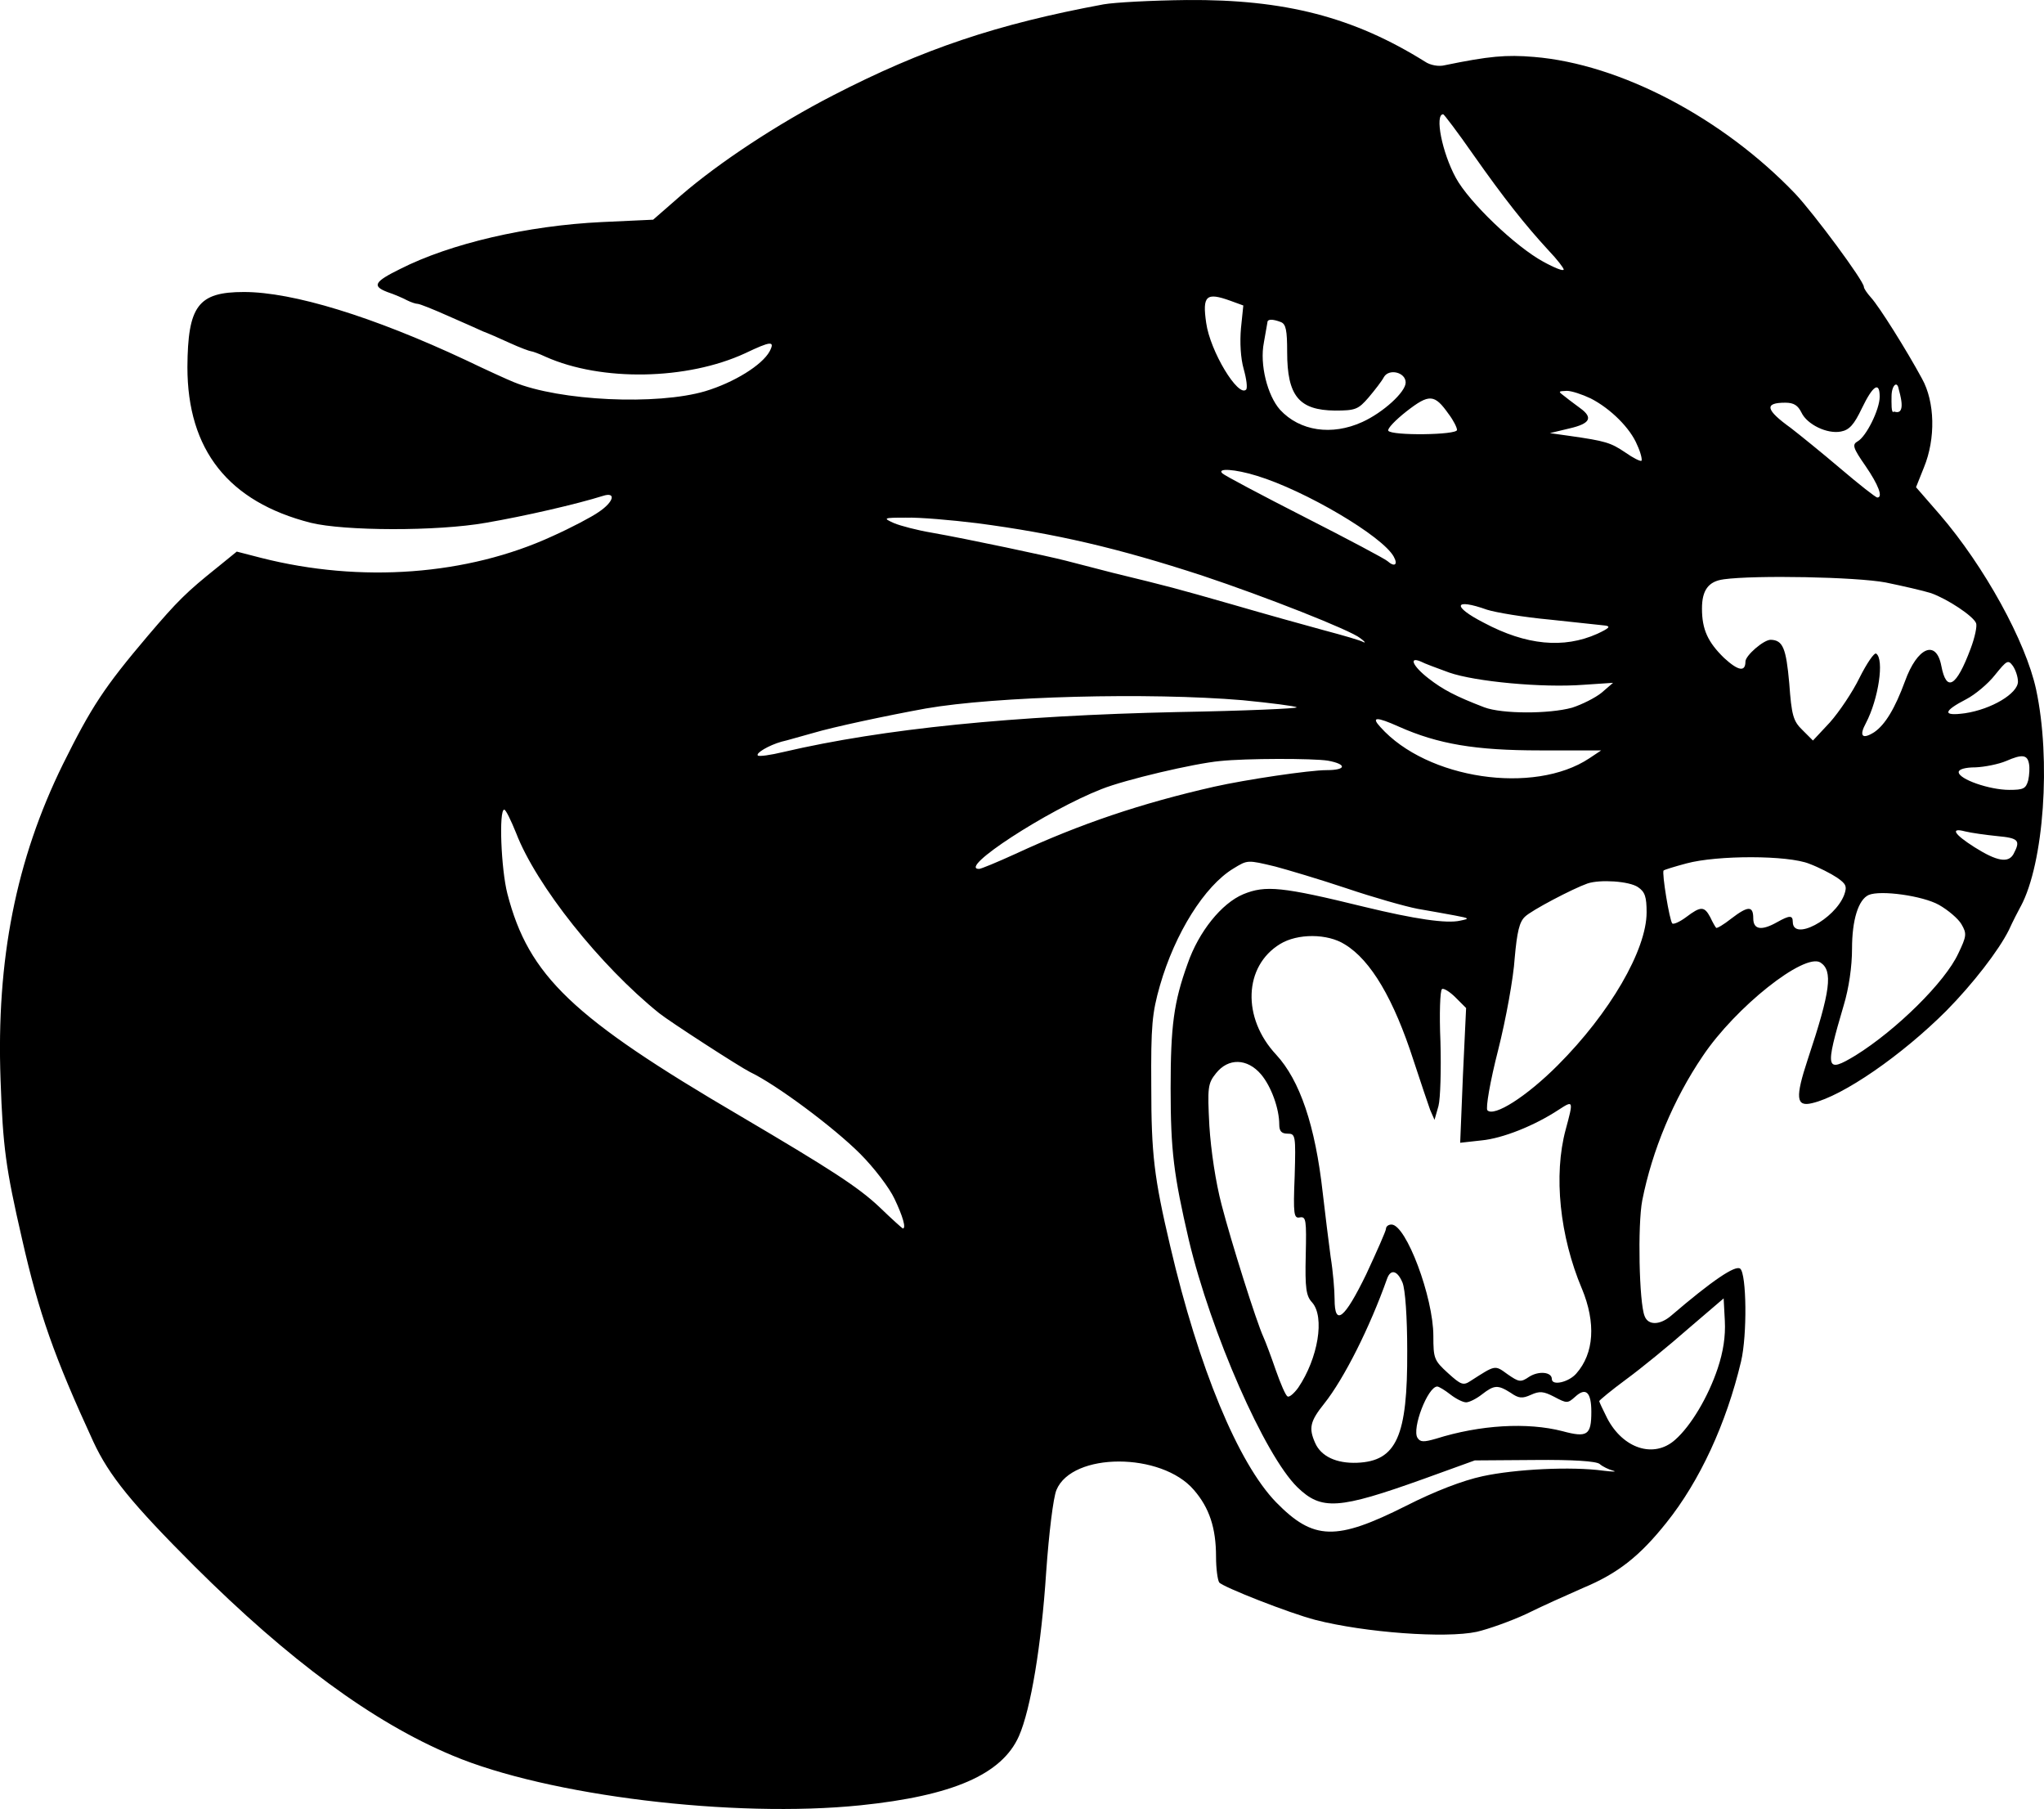 <?xml version="1.0" encoding="UTF-8"?>
<!DOCTYPE svg PUBLIC "-//W3C//DTD SVG 1.0//EN" "http://www.w3.org/TR/2001/REC-SVG-20010904/DTD/svg10.dtd">
<!-- Creator: CorelDRAW -->
<svg xmlns="http://www.w3.org/2000/svg" xml:space="preserve" width="1.667in" height="1.475in" version="1.0" shape-rendering="geometricPrecision" text-rendering="geometricPrecision" image-rendering="optimizeQuality" fill-rule="evenodd" clip-rule="evenodd"
viewBox="0 0 1666.66 1474.67"
 xmlns:xlink="http://www.w3.org/1999/xlink"
 xmlns:xodm="http://www.corel.com/coreldraw/odm/2003">
 <g id="Layer_x0020_1">
  <path id="PanthersMascot.svg" fill="black" fill-rule="nonzero" d="M1647.67 738.9c19,-35.43 24.8,-119.82 12.56,-176.83 -8.37,-38.97 -42.2,-100.49 -78.59,-142.69l-19.33 -22.22 6.44 -16.11c9.67,-23.52 9.02,-53.47 -1.61,-72.47 -12.56,-23.19 -34.78,-58.62 -41.55,-66.03 -3.22,-3.55 -5.8,-7.41 -5.8,-8.7 0,-4.83 -40.58,-59.59 -56.04,-76.01 -59.24,-61.84 -142.68,-105.65 -212.9,-111.44 -22.87,-1.93 -36.71,-0.65 -72.8,6.76 -4.83,1.29 -11.91,0 -16.1,-2.9 -58.3,-36.39 -114.34,-50.89 -194.22,-50.25 -28.67,0.32 -58.94,1.93 -67.97,3.54 -86.96,16.11 -147.2,36.4 -220.31,74.08 -45.74,23.52 -93.41,55.07 -124.01,81.49l-22.87 19.96 -41.87 1.93c-60.56,2.9 -123.36,17.39 -164.59,38.33 -20.94,10.31 -22.87,13.85 -10.31,18.69 5.8,1.93 13.21,5.15 16.11,6.76 3.22,1.61 7.08,2.9 8.69,2.9 1.61,0 12.89,4.51 25.13,9.99 11.91,5.17 24.8,10.95 28.35,12.56 3.55,1.29 13.21,5.47 21.58,9.34 8.38,3.86 16.43,6.76 17.39,6.76 0.96,0 6.44,1.93 11.91,4.51 45.42,20.29 115.31,19 162.65,-2.9 20.94,-9.98 24.48,-10.31 19.97,-1.61 -6.12,11.27 -28.99,25.44 -52.5,32.53 -39.29,11.61 -118.54,8.05 -156.21,-7.41 -4.83,-1.93 -22.55,-9.98 -39.3,-18.04 -75.69,-35.43 -140.75,-55.4 -180.7,-55.4 -37.37,0 -45.73,11.28 -46.06,61.2 0,67.64 33.49,109.83 100.49,126.91 27.38,6.76 103.07,7.08 143,0 31.89,-5.48 73.76,-15.14 95.34,-21.91 10.95,-3.54 9.02,4.83 -3.55,13.2 -5.47,3.87 -22.54,12.88 -37.68,19.65 -69.25,31.89 -156.21,38.33 -237.38,17.71l-19.97 -5.15 -15.46 12.56c-25.77,20.61 -32.85,27.7 -57.01,56.04 -35.76,42.19 -46.06,57.98 -69.25,104.68 -38.33,77.94 -54.43,159.44 -50.89,257.35 1.93,54.76 4.19,71.82 17.39,129.16 13.85,61.2 26.41,96.63 58.3,165.88 12.89,27.7 31.24,50.25 82.46,101.46 76.98,76.65 145.58,127.22 210.33,154.28 77.94,32.84 229.32,51.2 332.72,40.58 75.05,-7.73 115.31,-25.13 129.16,-56.37 9.67,-21.91 18.36,-74.4 22.22,-133.67 2.25,-31.89 5.8,-60.87 8.38,-67 12.89,-30.93 85.68,-30.93 112.09,0 12.56,14.5 18.04,30.92 18.04,54.42 0,9.67 1.29,19 2.58,20.94 2.58,3.56 57.33,25.13 78.59,30.6 40.26,10.3 105.97,15.13 131.41,9.66 9.67,-2.24 27.71,-8.69 40.26,-14.49 12.24,-6.11 33.18,-15.46 46.38,-21.26 28.67,-11.92 46.38,-26.09 67.96,-53.15 27.38,-34.14 48.97,-81.17 60.89,-131.41 5.15,-21.58 4.51,-71.5 -0.65,-75.69 -3.86,-3.22 -22.88,9.66 -56.37,38.33 -9.02,7.73 -18.69,8.05 -21.58,0.32 -4.5,-10.62 -5.8,-74.4 -1.93,-94.37 8.05,-40.59 25.44,-82.46 49.28,-117.56 26.74,-39.94 82.78,-84.39 95.99,-76.34 10.31,6.76 8.37,22.87 -10.31,78.91 -10.31,31.25 -9.66,38.98 3.54,35.75 25.12,-5.79 73.11,-38.97 109.51,-75.35 21.58,-21.91 42.52,-48.96 50.89,-65.7 3.22,-7.09 7.73,-15.79 9.66,-19.33zm6.76 -116.27c0.64,3.22 0.32,9.01 -0.65,13.52 -1.93,6.76 -3.86,7.73 -15.46,7.73 -16.1,0 -41.22,-8.7 -41.22,-14.5 0,-2.26 5.15,-3.87 13.85,-3.87 7.41,-0.32 18.68,-2.57 24.8,-5.15 13.2,-5.79 17.39,-5.15 18.68,2.26zm-27.7 -72.47c9.67,-11.92 10.63,-12.56 14.5,-7.41 2.25,3.22 4.19,9.02 4.19,12.88 0,9.66 -21.58,22.55 -43.16,25.77 -18.68,2.58 -18.04,-1.61 1.29,-11.59 6.76,-3.54 17.39,-12.24 23.19,-19.65zm-78.59 -233.19c0.65,2.9 6.96,22.21 -3.7,18.5 -2.58,2.58 -2.09,-7.87 -2.09,-12.38 0,-8.7 4.51,-13.2 5.8,-6.12zm-92.44 11.28c7.08,0 10.31,2.25 13.2,8.05 4.51,9.66 20.94,17.71 32.21,15.46 6.76,-1.28 10.63,-5.47 17.07,-19 9.02,-18.69 14.5,-22.22 14.5,-9.34 0,10.3 -10.95,32.53 -18.04,36.39 -4.51,2.58 -3.87,5.17 6.44,19.97 10.63,15.46 14.5,25.77 9.67,25.77 -1.29,0 -14.82,-10.63 -29.96,-23.52 -15.14,-12.88 -33.5,-27.7 -40.58,-33.17 -20.61,-14.82 -21.9,-20.61 -4.51,-20.61zm-50.24 143.97c26.09,-3.54 107.9,-1.93 132.06,2.58 14.17,2.9 30.92,6.76 37.04,8.7 13.53,4.83 34.46,18.69 36.72,24.48 0.97,2.26 -0.96,11.61 -4.51,20.94 -11.59,30.94 -19.65,35.77 -23.83,13.85 -4.19,-21.91 -19.65,-15.12 -29.63,12.56 -8.05,21.9 -16.1,35.43 -25.12,41.55 -9.66,6.11 -12.53,3.22 -6.76,-7.41 10.31,-19.65 15.14,-52.17 8.37,-56.69 -1.61,-0.97 -7.7,8.05 -13.53,19.65 -5.8,11.91 -16.72,28.02 -24.16,36.4l-13.85 14.82 -8.37 -8.37c-7.73,-7.41 -9.02,-11.92 -10.95,-38.33 -2.58,-28.67 -5.15,-35.11 -15.14,-35.43 -5.8,0 -20.58,12.89 -20.58,17.72 0,8.69 -5.8,7.73 -17.4,-2.9 -13.21,-12.88 -18.04,-23.17 -18.04,-40.26 -0.02,-14.81 5.14,-22.23 17.7,-23.84zm-108.54 -147.51c16.43,8.37 32.53,24.48 38.01,38 2.89,6.12 4.19,11.92 3.54,12.89 -0.97,0.65 -6.76,-2.25 -13.2,-6.76 -11.92,-8.05 -16.11,-9.34 -45.42,-13.52l-16.11 -2.26 16.11 -3.86c16.75,-3.87 19.33,-8.7 8.7,-16.43 -2.9,-2.26 -8.39,-6.12 -11.92,-9.02 -6.44,-4.83 -6.44,-4.83 0.97,-5.15 3.87,0 12.57,2.9 19.33,6.13zm-7.08 725.67c11.59,28.02 9.98,52.82 -4.51,69.25 -6.12,7.09 -19.97,10.31 -19.97,4.51 0,-5.8 -10.63,-6.76 -18.35,-1.93 -7.08,4.83 -8.37,4.51 -17.72,-1.93 -10.63,-7.73 -9.66,-7.73 -30.28,5.46 -5.8,3.86 -7.72,3.22 -18.34,-6.44 -11.28,-10.29 -11.92,-11.9 -11.92,-30.26 0,-31.56 -22.22,-90.83 -34.15,-90.83 -2.57,0 -4.5,1.61 -4.5,3.54 0,1.61 -7.41,18.36 -16.11,37.04 -17.71,36.4 -25.77,42.84 -25.77,20.29 0,-7.09 -1.28,-22.54 -3.22,-34.46 -1.61,-11.91 -4.5,-35.43 -6.44,-52.18 -6.11,-55.07 -18.68,-91.8 -38,-112.73 -28.02,-29.96 -26.41,-72.14 3.22,-90.18 14.16,-8.7 38.65,-8.7 52.81,0.33 21.27,12.88 39.93,44.76 56.04,94.69 5.8,17.71 11.92,35.76 13.53,40.26l3.54 8.05 3.22 -11.27c1.61,-6.11 2.25,-29.96 1.61,-52.5 -0.97,-22.55 -0.32,-41.87 1.29,-42.83 1.29,-0.97 6.44,2.25 10.95,6.76l8.69 8.69 -2.58 54.76 -2.25 55.08 17.39 -1.93c17.07,-1.61 43.15,-11.92 63.13,-25.12 11.91,-7.73 11.91,-7.41 5.47,16.43 -9.98,37.04 -4.83,86.64 13.21,129.48zm7.72 100.49c0,19 -3.22,21.26 -23.51,15.78 -28.67,-7.41 -67.31,-5.15 -103.07,6.12 -9.98,2.89 -12.88,2.89 -15.14,-0.64 -4.83,-7.41 8.38,-41.87 16.1,-41.87 1.29,0 6.12,2.9 10.63,6.44 4.52,3.54 10.3,6.44 12.88,6.44 2.58,0 8.37,-2.9 12.89,-6.44 9.98,-7.73 12.88,-8.05 23.52,-1.29 6.44,4.51 9.33,4.83 16.44,1.61 7.07,-3.22 10.29,-2.9 18.99,1.61 10.3,5.47 10.94,5.47 17.07,0 8.7,-8.05 13.2,-3.86 13.2,12.24zm-237.7 -158.47c5.15,-0.96 5.47,2.26 4.83,30.92 -0.65,26.74 0.32,33.18 5.15,38.33 10.63,11.92 4.83,45.74 -11.28,69.57 -3.54,4.83 -7.41,8.06 -8.69,7.09 -1.61,-0.65 -5.8,-10.63 -9.66,-21.58 -3.87,-11.27 -8.38,-23.19 -9.99,-26.73 -5.79,-12.56 -26.41,-77.95 -34.14,-107.9 -4.83,-18.36 -8.69,-44.13 -9.98,-64.42 -1.61,-31.24 -1.29,-34.46 5.47,-42.84 9.99,-12.56 25.43,-12.24 36.7,0.97 8.39,9.98 14.83,28.02 14.83,40.9 0,5.48 1.94,7.41 6.77,7.41 6.44,0 6.76,1.29 5.8,34.46 -1.29,31.57 -0.64,34.79 4.19,33.82zm19.96 151.7c16.11,-20.29 37.04,-61.84 51.21,-101.78 2.9,-8.05 8.37,-6.78 12.56,3.22 2.24,5.48 3.85,28.02 3.85,55.72 0.33,69.57 -8.68,89.86 -40.89,91.15 -16.75,0.65 -29.33,-5.15 -34.16,-16.1 -5.46,-12.24 -4.17,-17.72 7.42,-32.21zm201.96 -567.2c-18.69,5.15 -57.02,5.15 -71.51,-0.32 -23.51,-9.02 -33.82,-14.5 -45.42,-23.52 -12.88,-9.98 -16.43,-18.04 -6.44,-13.85 2.9,1.61 13.52,5.47 23.19,9.02 21.26,7.41 76.02,12.56 109.51,9.99l24.16 -1.61 -9.33 8.06c-5.16,4.19 -16.1,9.66 -24.15,12.24zm23.83 34.79l-9.67 6.44c-45.09,29.95 -132.38,17.07 -170.38,-25.44 -7.72,-8.37 -3.55,-8.69 15.13,-0.32 31.89,14.17 62.17,19.33 114.98,19.33l49.93 0zm-93.08 -114.67c7.08,2.25 29.95,6.11 51.2,8.06 21.27,2.25 41.54,4.5 45.09,4.83 4.83,0.64 3.22,2.25 -6.44,6.76 -27.38,12.24 -57.98,9.34 -92.44,-9.02 -26.41,-13.52 -24.48,-20.29 2.58,-10.63zm-35.76 -403.9c0.65,0 11.92,14.81 24.48,32.85 25.12,35.75 42.52,57.64 61.54,78.27 6.76,7.08 12.24,14.17 12.24,15.46 0,1.61 -7.41,-1.28 -16.75,-6.44 -22.55,-12.24 -60.56,-48.63 -71.18,-68.28 -11.29,-20.62 -17.41,-51.85 -10.33,-51.85zm4.51 244.46c3.87,5.15 6.76,10.94 6.76,12.89 0,4.18 -53.47,4.83 -56.04,0.64 -0.97,-1.61 5.8,-8.69 14.83,-15.78 18.66,-14.5 22.85,-14.17 34.44,2.26zm-150.74 -58.3c1.28,-7.41 2.57,-14.81 2.89,-16.43 0,-2.9 4.19,-2.9 10.94,-0.33 4.2,1.61 5.17,6.78 5.17,24.49 0,35.75 9.66,47.35 38.98,47.67 16.74,0 19,-0.97 27.38,-10.63 5.15,-6.12 10.94,-13.52 12.56,-16.74 4.19,-7.09 17.71,-3.87 17.71,4.51 0,7.72 -18.35,24.48 -35.43,32.21 -24.8,11.28 -50.89,7.41 -66.99,-10 -10.31,-11.58 -16.75,-37.03 -13.2,-54.74zm105.96 174.58c3.55,6.44 0.65,8.69 -5.15,3.54 -1.61,-1.61 -31.89,-17.72 -67.31,-35.75 -35.43,-18.04 -65.7,-34.14 -67.31,-35.75 -4.83,-4.51 10.3,-3.56 28.02,1.93 39.3,11.92 102.75,49.28 111.76,66.03zm-133.34 -208.72l10.63 3.87 -1.93 18.68c-0.97,11.28 -0.32,24.16 2.25,33.18 2.26,8.05 3.22,15.46 1.94,16.74 -6.44,6.44 -29.31,-31.24 -32.54,-54.43 -3.22,-22.22 0,-25.12 19.65,-18.04zm-264.44 176.83c10.94,-0.32 37.04,1.93 57.98,4.51 63.77,8.37 114.99,20.29 183.91,42.83 51.21,17.07 120.78,44.45 128.51,50.89 3.55,2.58 4.83,4.19 2.58,3.22 -1.93,-1.29 -16.43,-5.47 -32.21,-9.66 -15.46,-4.19 -48.95,-13.52 -74.4,-20.94 -47.35,-13.52 -50.91,-14.49 -97.28,-25.77 -15.14,-3.86 -32.53,-8.37 -38.65,-9.98 -13.53,-3.54 -80.2,-17.72 -109.51,-22.87 -11.6,-1.95 -25.12,-5.48 -30.6,-7.73 -9.33,-4.19 -9.01,-4.51 9.67,-4.51zm-101.46 182.62c4.5,-0.96 16.11,-4.5 25.77,-7.08 16.11,-4.83 59.91,-14.17 91.8,-19.96 57.33,-9.99 181.98,-13.21 258.32,-6.77 23.19,2.26 43.16,4.83 44.12,5.8 1.29,0.97 -42.51,2.9 -96.95,3.86 -133.99,2.9 -239.96,13.53 -321.44,32.54 -10.63,2.57 -19.97,3.86 -20.94,2.89 -1.93,-1.93 9.02,-8.37 19.33,-11.28zm98.88 396.82c-0.33,0 -9.02,-7.73 -19,-17.39 -17.39,-16.43 -39.94,-30.92 -113.7,-74.4 -136.89,-80.2 -172.32,-114.02 -189.71,-181.02 -5.16,-19.97 -7.09,-68.6 -2.58,-68.6 1.29,0 5.48,8.69 9.66,19 16.43,42.83 68.61,108.22 116.6,146.87 8.38,6.76 65.7,43.81 74.08,47.99 21.58,10.29 68.28,45.09 89.86,66.66 11.27,11.27 23.83,27.71 28.02,36.72 6.77,14.19 9.67,24.17 6.77,24.17zm91.8 -305.34c-14.82,6.76 -28.02,12.24 -29.63,12.24 -17.71,0 55.41,-47.67 99.85,-65.06 19.32,-7.72 75.69,-20.94 96.63,-22.87 21.26,-2.25 75.69,-2.25 87.93,-0.32 15.78,2.9 15.14,7.73 -0.97,7.73 -14.17,0 -66.03,7.73 -91.8,13.52 -59.59,13.54 -109.19,30.28 -162.01,54.76zm479.27 502.78c-25.77,-3.54 -71.5,-1.28 -98.24,4.51 -16.43,3.54 -38.97,12.24 -62.48,24.16 -57.02,28.65 -75.36,28.35 -105.96,-2.9 -30.93,-31.88 -63.14,-109.51 -86.33,-208.71 -13.2,-56.04 -15.46,-75.05 -15.46,-130.45 -0.33,-49.28 0.64,-59.59 7.08,-82.13 12.24,-42.52 36.4,-81.17 59.91,-95.34 11.61,-7.09 11.27,-7.09 34.15,-1.61 9.66,2.57 35.76,10.29 57.98,17.72 21.9,7.41 47.98,14.81 57.98,16.73 9.66,1.61 23.52,4.2 30.6,5.47 11.91,2.26 12.24,2.58 4.19,4.19 -10.95,2.59 -37.04,-1.28 -78.27,-11.27 -67,-16.43 -80.52,-17.71 -98.57,-10.29 -17.72,7.41 -36.39,30.6 -45.42,56.69 -11.27,31.24 -13.85,50.57 -13.85,101.46 0,51.21 2.58,70.86 14.82,123.68 18.04,75.69 61.84,175.54 88.57,201.63 19.65,19 33.49,18.04 102.74,-6.76l41.87 -15.14 48.64 -0.34c31.88,-0.32 50.25,0.98 53.15,3.22 2.57,2.26 7.41,4.51 10.94,5.47 3.55,0.98 0,0.98 -8.05,0.02zm69.25 -115.63l28.99 -24.8 0.97 18.36c0.64,12.56 -1.29,25.12 -5.8,38.65 -7.72,23.19 -21.9,47.03 -34.78,58.3 -17.39,15.46 -42.52,7.08 -55.4,-17.71 -3.54,-7.09 -6.44,-13.21 -6.44,-13.85 0,-0.64 9.67,-8.69 21.91,-17.72 11.91,-8.69 34.78,-27.38 50.56,-41.22zm-106.29 -214.83c-25.77,25.77 -51.85,42.19 -57.33,36.72 -1.61,-1.61 2.25,-23.83 8.69,-48.95 6.44,-25.44 12.56,-59.27 13.53,-75.05 1.93,-21.58 3.86,-29.63 8.37,-33.82 5.15,-5.15 38.97,-22.87 50.89,-27.06 10.31,-3.54 34.15,-1.93 41.23,2.9 5.8,3.86 7.08,8.05 7.08,20.61 0,30.6 -29.95,82.13 -72.47,124.65zm191.64 -116.92c0,-5.48 -2.57,-5.48 -12.88,0.32 -12.56,7.08 -19.33,6.12 -19.33,-3.22 0,-10.31 -4.19,-10.31 -18.04,0.32 -6.11,4.83 -11.59,8.06 -12.23,7.43 -0.65,-0.65 -2.9,-4.51 -4.83,-8.7 -4.83,-9.02 -7.73,-9.02 -19.65,0 -5.17,3.87 -10.3,6.11 -11.27,5.15 -2.25,-2.25 -8.69,-41.54 -7.08,-43.16 0.64,-0.65 9.02,-3.22 18.69,-5.8 25.12,-6.76 82.77,-6.76 100.16,0.32 7.73,2.9 17.72,8.05 22.55,11.27 7.41,5.15 8.37,7.09 5.8,14.17 -7.73,19.95 -41.87,37.99 -41.87,21.89zm134.96 25.77c-10.63,23.19 -50.57,62.48 -83.74,83.09 -24.48,14.81 -25.12,11.6 -9.66,-40.9 4.19,-13.85 6.76,-31.57 6.76,-46.06 0,-23.51 5.15,-39.94 13.53,-43.8 9.66,-4.19 44.13,0.64 57.33,8.05 7.41,4.19 15.78,11.28 18.36,15.78 4.51,7.74 4.19,9.67 -2.57,23.84zm13.2 -86.64c-16.75,-10.63 -19.97,-16.11 -7.73,-12.89 5.19,1.29 17.07,2.9 26.41,3.86 17.39,1.61 19,3.54 13.21,14.5 -4.19,7.73 -13.53,6.12 -31.89,-5.47z"/>
 </g>
</svg>
